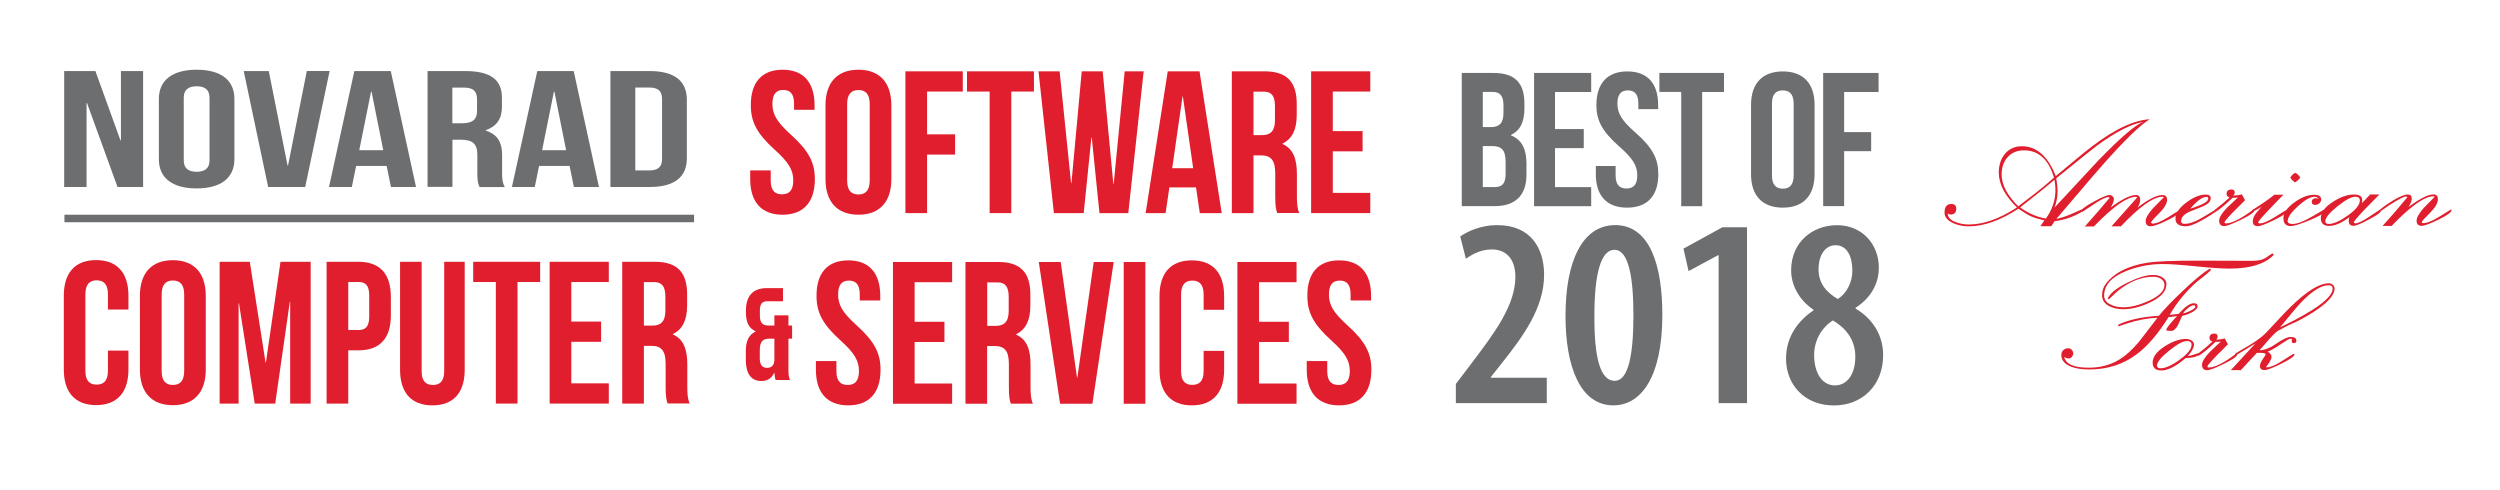 <?xml version="1.0" encoding="utf-8"?>
<!-- Generator: Adobe Illustrator 24.2.3, SVG Export Plug-In . SVG Version: 6.00 Build 0)  -->
<svg version="1.1" id="Layer_1" xmlns="http://www.w3.org/2000/svg" xmlns:xlink="http://www.w3.org/1999/xlink" x="0px" y="0px"
	 viewBox="0 0 279.32 54.71" style="enable-background:new 0 0 279.32 54.71;" xml:space="preserve">
<style type="text/css">
	.st0{fill:#E01E2D;}
	.st1{fill:#6D6E70;}
	.st2{fill:none;stroke:#6D6E70;stroke-width:0.84;stroke-miterlimit:10;}
</style>
<g>
	<g>
		<g>
			<path class="st0" d="M87.44,7.79c2.36,0,3.57,1.45,3.57,3.98v0.5h-2.29v-0.66c0-1.13-0.44-1.56-1.21-1.56
				c-0.77,0-1.21,0.43-1.21,1.56c0,1.15,0.48,2.01,2.07,3.44c2.03,1.83,2.67,3.15,2.67,4.96c0,2.53-1.23,3.98-3.61,3.98
				s-3.61-1.45-3.61-3.98v-0.97h2.29v1.13c0,1.13,0.48,1.54,1.26,1.54c0.77,0,1.26-0.41,1.26-1.54c0-1.15-0.48-2.01-2.07-3.44
				c-2.03-1.83-2.67-3.15-2.67-4.96C83.87,9.24,85.09,7.79,87.44,7.79z"/>
			<path class="st0" d="M92.23,11.77c0-2.53,1.3-3.98,3.68-3.98c2.38,0,3.68,1.45,3.68,3.98v8.24c0,2.53-1.3,3.98-3.68,3.98
				c-2.38,0-3.68-1.45-3.68-3.98V11.77z M94.65,20.17c0,1.13,0.48,1.56,1.26,1.56c0.77,0,1.26-0.43,1.26-1.56v-8.55
				c0-1.13-0.48-1.56-1.26-1.56c-0.77,0-1.26,0.43-1.26,1.56V20.17z"/>
			<path class="st0" d="M103.58,15.01h3.13v2.26h-3.13v6.54h-2.42V7.97h6.41v2.26h-3.99V15.01z"/>
			<path class="st0" d="M108.03,7.97h7.49v2.26h-2.53v13.58h-2.42V10.23h-2.53V7.97z"/>
			<path class="st0" d="M121.98,15.37h-0.04l-0.86,8.44h-3.33l-1.72-15.84h2.36l1.28,12.49h0.04l1.15-12.49h2.34l1.19,12.58h0.04
				l1.23-12.58h2.12l-1.72,15.84h-3.22L121.98,15.37z"/>
			<path class="st0" d="M136.5,23.81h-2.45l-0.42-2.87h-2.98l-0.42,2.87h-2.23l2.47-15.84h3.55L136.5,23.81z M130.97,18.79h2.34
				l-1.15-8.01h-0.04L130.97,18.79z"/>
			<path class="st0" d="M142.7,23.81c-0.13-0.41-0.22-0.66-0.22-1.95v-2.49c0-1.47-0.48-2.01-1.59-2.01h-0.84v6.45h-2.42V7.97h3.66
				c2.51,0,3.59,1.2,3.59,3.64v1.24c0,1.63-0.51,2.67-1.59,3.19v0.05c1.21,0.52,1.61,1.7,1.61,3.35v2.44c0,0.77,0.02,1.33,0.26,1.92
				H142.7z M140.05,10.23v4.87H141c0.9,0,1.45-0.41,1.45-1.67v-1.56c0-1.13-0.37-1.63-1.23-1.63H140.05z"/>
			<path class="st0" d="M148.91,14.65h3.33v2.26h-3.33v4.64h4.19v2.26h-6.61V7.97h6.61v2.26h-4.19V14.65z"/>
			<path class="st0" d="M84.42,37.04v-0.03c-0.74-0.32-1.08-1-1.08-2.1v-0.19c0-1.64,0.77-2.53,2.34-2.53h1.8v1.47H85.7
				c-0.5,0-0.8,0.26-0.8,1v0.63c0,0.82,0.36,1.08,0.94,1.08h0.68v-1.14h1.57v1.14h0.41v1.47h-0.41v3.37c0,0.5,0.01,0.86,0.17,1.25
				h-1.6c-0.07-0.21-0.11-0.35-0.14-0.81H86.5c-0.27,0.6-0.73,0.92-1.43,0.92c-1.15,0-1.74-0.83-1.74-2.34v-1.04
				C83.33,38.14,83.65,37.4,84.42,37.04z M85.71,41.1c0.47,0,0.78-0.25,0.81-0.89v-2.37h-0.6c-0.71,0-1.03,0.35-1.03,1.3v0.95
				C84.9,40.82,85.21,41.1,85.71,41.1z"/>
			<path class="st0" d="M94.78,29.09c2.36,0,3.57,1.45,3.57,3.98v0.5h-2.29v-0.66c0-1.13-0.44-1.56-1.21-1.56
				c-0.77,0-1.21,0.43-1.21,1.56c0,1.15,0.48,2.01,2.07,3.44c2.03,1.83,2.67,3.15,2.67,4.96c0,2.53-1.23,3.98-3.61,3.98
				s-3.61-1.45-3.61-3.98v-0.97h2.29v1.13c0,1.13,0.48,1.54,1.26,1.54c0.77,0,1.26-0.41,1.26-1.54c0-1.15-0.48-2.01-2.07-3.44
				c-2.03-1.83-2.67-3.15-2.67-4.96C91.21,30.54,92.43,29.09,94.78,29.09z"/>
			<path class="st0" d="M102.19,35.95h3.33v2.26h-3.33v4.64h4.19v2.26h-6.61V29.27h6.61v2.26h-4.19V35.95z"/>
			<path class="st0" d="M112.94,45.11c-0.13-0.41-0.22-0.66-0.22-1.95v-2.49c0-1.47-0.48-2.01-1.59-2.01h-0.84v6.45h-2.42V29.27
				h3.66c2.51,0,3.59,1.2,3.59,3.64v1.24c0,1.63-0.51,2.67-1.59,3.19v0.05c1.21,0.52,1.61,1.7,1.61,3.35v2.44
				c0,0.77,0.02,1.33,0.26,1.92H112.94z M110.3,31.54v4.87h0.95c0.9,0,1.45-0.41,1.45-1.67v-1.56c0-1.13-0.37-1.63-1.23-1.63H110.3z
				"/>
			<path class="st0" d="M120.33,42.19h0.04l1.83-12.92h2.23l-2.38,15.84h-3.61l-2.38-15.84h2.45L120.33,42.19z"/>
			<path class="st0" d="M125.55,29.27h2.42v15.84h-2.42V29.27z"/>
			<path class="st0" d="M136.77,39.21v2.1c0,2.53-1.23,3.98-3.61,3.98c-2.38,0-3.61-1.45-3.61-3.98v-8.24
				c0-2.53,1.23-3.98,3.61-3.98c2.38,0,3.61,1.45,3.61,3.98v1.54h-2.29v-1.7c0-1.13-0.48-1.56-1.26-1.56
				c-0.77,0-1.26,0.43-1.26,1.56v8.55c0,1.13,0.48,1.54,1.26,1.54c0.77,0,1.26-0.41,1.26-1.54v-2.26H136.77z"/>
			<path class="st0" d="M140.67,35.95H144v2.26h-3.33v4.64h4.19v2.26h-6.61V29.27h6.61v2.26h-4.19V35.95z"/>
			<path class="st0" d="M149.62,29.09c2.36,0,3.57,1.45,3.57,3.98v0.5h-2.29v-0.66c0-1.13-0.44-1.56-1.21-1.56
				c-0.77,0-1.21,0.43-1.21,1.56c0,1.15,0.48,2.01,2.07,3.44c2.03,1.83,2.67,3.15,2.67,4.96c0,2.53-1.23,3.98-3.61,3.98
				s-3.61-1.45-3.61-3.98v-0.97h2.29v1.13c0,1.13,0.48,1.54,1.26,1.54c0.77,0,1.26-0.41,1.26-1.54c0-1.15-0.48-2.01-2.07-3.44
				c-2.03-1.83-2.67-3.15-2.67-4.96C146.05,30.54,147.26,29.09,149.62,29.09z"/>
		</g>
		<path class="st0" d="M52.86,29.25h7.49v2.26h-2.53v13.58h-2.42V31.51h-2.53V29.25z"/>
		<path class="st0" d="M63.83,35.93h3.33v2.26h-3.33v4.64h4.19v2.26h-6.61V29.25h6.61v2.26h-4.19V35.93z"/>
		<path class="st0" d="M74.59,45.09c-0.13-0.41-0.22-0.66-0.22-1.95v-2.49c0-1.47-0.48-2.01-1.59-2.01h-0.84v6.45h-2.42V29.25h3.66
			c2.51,0,3.59,1.2,3.59,3.64v1.24c0,1.63-0.51,2.67-1.59,3.19v0.05c1.21,0.52,1.61,1.7,1.61,3.35v2.44c0,0.77,0.02,1.33,0.26,1.92
			H74.59z M71.94,31.51v4.87h0.95c0.9,0,1.45-0.41,1.45-1.67v-1.56c0-1.13-0.37-1.63-1.23-1.63H71.94z"/>
		<path class="st0" d="M14.35,39.18v2.1c0,2.53-1.23,3.98-3.61,3.98c-2.38,0-3.61-1.45-3.61-3.98v-8.24c0-2.53,1.23-3.98,3.61-3.98
			c2.38,0,3.61,1.45,3.61,3.98v1.54h-2.29v-1.7c0-1.13-0.48-1.56-1.26-1.56c-0.77,0-1.26,0.43-1.26,1.56v8.55
			c0,1.13,0.48,1.54,1.26,1.54c0.77,0,1.26-0.41,1.26-1.54v-2.26H14.35z"/>
		<path class="st0" d="M15.63,33.05c0-2.53,1.3-3.98,3.68-3.98c2.38,0,3.68,1.45,3.68,3.98v8.24c0,2.53-1.3,3.98-3.68,3.98
			c-2.38,0-3.68-1.45-3.68-3.98V33.05z M18.06,41.45c0,1.13,0.48,1.56,1.26,1.56c0.77,0,1.26-0.43,1.26-1.56v-8.55
			c0-1.13-0.48-1.56-1.26-1.56c-0.77,0-1.26,0.43-1.26,1.56V41.45z"/>
		<path class="st0" d="M29.67,40.5h0.04l1.63-11.25h3.37v15.84h-2.29V33.73h-0.04l-1.63,11.36h-2.29l-1.76-11.2h-0.04v11.2h-2.12
			V29.25h3.37L29.67,40.5z"/>
		<path class="st0" d="M43.67,33.17v2.06c0,2.53-1.19,3.91-3.61,3.91h-1.15v5.95h-2.42V29.25h3.57
			C42.48,29.25,43.67,30.63,43.67,33.17z M38.91,31.51v5.36h1.15c0.77,0,1.19-0.36,1.19-1.49v-2.38c0-1.13-0.42-1.49-1.19-1.49
			H38.91z"/>
		<path class="st0" d="M47.11,29.25v12.22c0,1.13,0.48,1.54,1.26,1.54c0.77,0,1.26-0.41,1.26-1.54V29.25h2.29v12.06
			c0,2.53-1.23,3.98-3.61,3.98c-2.38,0-3.61-1.45-3.61-3.98V29.25H47.11z"/>
		<g>
			<path class="st1" d="M9.72,11.51H9.67v9.38h-2.5V7.94h3.49l2.8,7.75h0.05V7.94h2.48v12.95h-2.86L9.72,11.51z"/>
			<path class="st1" d="M17.75,11.05c0-2.07,1.49-3.26,4.22-3.26c2.73,0,4.22,1.18,4.22,3.26v6.74c0,2.07-1.49,3.26-4.22,3.26
				c-2.73,0-4.22-1.18-4.22-3.26V11.05z M20.53,17.91c0,0.93,0.56,1.28,1.44,1.28c0.88,0,1.44-0.35,1.44-1.28v-6.99
				c0-0.93-0.56-1.28-1.44-1.28c-0.88,0-1.44,0.35-1.44,1.28V17.91z"/>
			<path class="st1" d="M32.13,18.5h0.05l2.1-10.57h2.55L34.1,20.89h-4.14L27.23,7.94h2.8L32.13,18.5z"/>
			<path class="st1" d="M46.48,20.89h-2.8l-0.48-2.35h-3.41l-0.48,2.35h-2.55l2.83-12.95h4.07L46.48,20.89z M40.14,16.78h2.68
				l-1.31-6.55h-0.05L40.14,16.78z"/>
			<path class="st1" d="M53.58,20.89c-0.15-0.33-0.25-0.54-0.25-1.59v-2.04c0-1.2-0.56-1.65-1.82-1.65h-0.96v5.27h-2.78V7.94h4.19
				c2.88,0,4.12,0.98,4.12,2.98v1.02c0,1.33-0.58,2.18-1.82,2.61v0.04c1.39,0.43,1.84,1.39,1.84,2.74v2c0,0.63,0.03,1.09,0.3,1.57
				H53.58z M50.54,9.79v3.98h1.09c1.04,0,1.67-0.33,1.67-1.37v-1.28c0-0.93-0.43-1.33-1.42-1.33H50.54z"/>
			<path class="st1" d="M66.92,20.89h-2.8l-0.48-2.35h-3.41l-0.48,2.35h-2.55l2.83-12.95h4.07L66.92,20.89z M60.57,16.78h2.68
				l-1.31-6.55h-0.05L60.57,16.78z"/>
			<path class="st1" d="M68.2,7.94h4.4c2.78,0,4.14,1.13,4.14,3.2v6.55c0,2.07-1.36,3.2-4.14,3.2h-4.4V7.94z M70.98,9.79v9.25h1.57
				c0.88,0,1.42-0.33,1.42-1.26v-6.74c0-0.93-0.53-1.26-1.42-1.26H70.98z"/>
		</g>
		<line class="st2" x1="7.2" y1="24.41" x2="77.55" y2="24.41"/>
	</g>
	<g>
		<path class="st0" d="M229.75,24.46c0.48-0.1,1-0.26,1.56-0.5c0.49-0.22,0.98-0.43,1.48-0.65l0.07-0.01l0.07,0.1l-0.04,0.09
			c-1.06,0.68-2.17,1.09-3.33,1.22l-0.37,0.56l-1.22,0l0.45-0.65c-0.64-0.14-1.15-0.29-1.54-0.47c-0.34-0.16-0.79-0.44-1.36-0.83
			c-2.02,1.31-3.88,1.97-5.57,1.97c-0.6,0-1.17-0.11-1.7-0.35c-0.66-0.29-0.99-0.69-0.99-1.19c0-0.64,0.25-0.96,0.76-0.96
			c0.36,0,0.55,0.18,0.55,0.53c0,0.43-0.22,0.65-0.65,0.65c-0.11,0-0.21-0.04-0.3-0.12c-0.01,0.41,0.29,0.74,0.9,0.97
			c0.47,0.18,0.97,0.27,1.49,0.26c1.62,0,3.4-0.64,5.34-1.9c-1.35-1.32-2.03-2.62-2.03-3.9c0-0.79,0.21-1.47,0.63-2.02
			c0.48-0.61,1.13-0.92,1.95-0.92c1.64,0,2.91,1.11,3.79,3.33c1.04-0.86,2.07-1.71,3.1-2.57c1.36-1.1,2.57-1.94,3.63-2.52
			c1.39-0.77,2.64-1.19,3.77-1.26c-1.05,0.63-2.83,2.35-5.33,5.18C234.79,18.56,233.09,20.54,229.75,24.46z M225.5,23.05
			c1.26-0.97,1.94-1.49,2.03-1.56c0.76-0.6,1.42-1.15,1.96-1.65c-0.61-2.03-1.73-3.05-3.36-3.04c-0.78,0-1.4,0.27-1.86,0.8
			c-0.42,0.5-0.63,1.12-0.63,1.87C223.63,20.63,224.26,21.82,225.5,23.05z M228.58,24.42c0.71-0.97,1.07-2.05,1.07-3.22
			c0-0.36-0.04-0.73-0.11-1.12c-0.68,0.6-1.96,1.63-3.83,3.09C226.61,23.83,227.56,24.24,228.58,24.42z M229.55,23.19
			c1.62-1.74,3.24-3.49,4.86-5.23c2.47-2.55,4.15-4,5.04-4.34c-1.34,0.24-3.04,1.11-5.12,2.62c-0.33,0.24-1.87,1.47-4.59,3.68
			c0.1,0.59,0.15,1.07,0.15,1.45C229.89,21.97,229.78,22.58,229.55,23.19z"/>
		<path class="st0" d="M240.32,24.89l0.15,0.09c0.41,0.02,1.01-0.23,1.82-0.74c0.83-0.52,1.26-0.79,1.29-0.79l0.05,0.08
			c0,0.24-0.48,0.6-1.45,1.07c-0.92,0.45-1.55,0.68-1.89,0.68c-0.38,0-0.56-0.19-0.56-0.58c0-0.34,0.27-0.81,0.81-1.42
			c0.42-0.42,0.83-0.84,1.24-1.26l-0.16-0.04c-1.01,0-2.57,1.1-4.66,3.31l-1.05,0l2.89-3.25l-0.17-0.05c-0.98,0-2.55,1.1-4.68,3.31
			l-1.01,0c0.9-1,1.82-2.07,2.77-3.2l-0.13-0.08c-0.29,0-0.83,0.26-1.62,0.79c-0.83,0.56-1.26,0.84-1.31,0.85l-0.08-0.09
			c0.01-0.21,0.47-0.56,1.38-1.05c0.88-0.48,1.46-0.73,1.74-0.73c0.13,0,0.24,0.05,0.34,0.14c0.1,0.09,0.15,0.2,0.15,0.32
			c0,0.23-0.12,0.55-0.36,0.94c1.26-0.94,2.2-1.4,2.82-1.4c0.32,0,0.48,0.18,0.48,0.54c0,0.28-0.1,0.56-0.3,0.86
			c1.23-0.94,2.16-1.4,2.79-1.4c0.34,0,0.51,0.18,0.51,0.54c0,0.41-0.3,0.92-0.91,1.53C240.62,24.44,240.32,24.79,240.32,24.89z"/>
		<path class="st0" d="M247.55,23.42l0.09,0.13l-0.04,0.08c-1.63,1.1-2.75,1.65-3.37,1.65c-0.78,0-1.17-0.28-1.17-0.84
			c0-0.6,0.41-1.21,1.22-1.82c0.78-0.58,1.5-0.88,2.16-0.88c0.38,0,0.56,0.14,0.56,0.43c0,0.33-0.29,0.63-0.86,0.88
			c-0.53,0.21-1.06,0.43-1.59,0.64c-0.57,0.28-0.86,0.62-0.86,1.02c0,0.2,0.13,0.3,0.4,0.3c0.57,0,1.28-0.27,2.14-0.8
			C247.1,23.68,247.53,23.42,247.55,23.42z M244.72,23.31c1.34-0.41,2.01-0.79,2.01-1.12c0-0.13-0.07-0.19-0.2-0.19
			C246.07,21.99,245.47,22.43,244.72,23.31z"/>
		<path class="st0" d="M247.45,23.45c0.75-0.58,1.3-1.05,1.65-1.39c-0.22-0.07-0.33-0.2-0.33-0.39c0-0.33,0.18-0.5,0.55-0.5
			c0.24,0,0.36,0.11,0.36,0.34c0,0.13-0.06,0.24-0.17,0.33c0.36,0,0.68-0.04,0.97-0.13l0.35,0.66c-0.42,0.42-0.85,0.85-1.27,1.27
			c-0.68,0.7-1.02,1.1-1.02,1.2c0,0.08,0.06,0.12,0.18,0.12c0.64,0,1.65-0.51,3.02-1.53l0.11,0.13c-0.01,0.18-0.5,0.52-1.49,1
			c-0.96,0.47-1.58,0.7-1.86,0.7c-0.38,0-0.56-0.21-0.56-0.62c0-0.33,0.29-0.81,0.88-1.43c0.41-0.38,0.81-0.77,1.22-1.15
			c-0.21,0.03-0.4,0.05-0.58,0.03c-1.09,1.02-1.74,1.53-1.94,1.55l-0.1-0.12L247.45,23.45z"/>
		<path class="st0" d="M255.12,21.75c-0.52,0.53-1.04,1.07-1.55,1.61c-0.85,0.89-1.27,1.39-1.29,1.51l0.15,0.09
			c0.38,0.02,0.98-0.23,1.79-0.74c0.84-0.53,1.27-0.79,1.3-0.79l0.08,0.12c-0.01,0.2-0.51,0.54-1.49,1.02
			c-0.95,0.47-1.57,0.7-1.86,0.7c-0.36,0-0.55-0.18-0.55-0.54c0-0.28,0.12-0.58,0.35-0.89c0.02-0.02,0.23-0.27,0.64-0.75
			c-0.25,0.17-0.58,0.36-0.97,0.56l-0.1-0.11l0.06-0.1c1-0.62,1.81-1.18,2.43-1.68L255.12,21.75z M257,19.81
			c-0.08,0.19-0.28,0.38-0.58,0.57c-0.22-0.14-0.4-0.32-0.53-0.53c0.11-0.23,0.29-0.41,0.55-0.54
			C256.62,19.38,256.81,19.55,257,19.81z"/>
		<path class="st0" d="M256.13,25.02c0.54,0,1.25-0.27,2.15-0.8c0.92-0.54,1.39-0.81,1.39-0.81l0.11,0.14
			c-0.01,0.22-0.57,0.57-1.69,1.04c-1.09,0.45-1.8,0.67-2.14,0.67c-0.55,0-0.82-0.29-0.83-0.86c0-0.61,0.41-1.2,1.23-1.79
			c0.77-0.56,1.5-0.84,2.16-0.85c0.55,0,0.83,0.17,0.83,0.52c0,0.17-0.07,0.31-0.2,0.43c-0.13,0.12-0.28,0.18-0.46,0.18
			c-0.26,0-0.39-0.1-0.39-0.32c0-0.28,0.17-0.42,0.5-0.42c0.08,0,0.18,0.03,0.28,0.09c-0.11-0.17-0.27-0.26-0.46-0.26
			c-0.47,0-1.08,0.35-1.86,1.05c-0.77,0.7-1.16,1.26-1.16,1.7C255.62,24.93,255.79,25.02,256.13,25.02z"/>
		<path class="st0" d="M259.3,24.38c0-0.64,0.45-1.26,1.37-1.84c0.84-0.54,1.62-0.81,2.35-0.81c0.6,0,0.9,0.21,0.91,0.64
			c0,0.1-0.02,0.21-0.06,0.34c0.15-0.14,0.46-0.47,0.94-0.98l1.03,0c-0.52,0.53-1.05,1.07-1.57,1.6c-0.85,0.89-1.27,1.39-1.29,1.52
			l0.14,0.11c0.3,0.01,0.84-0.24,1.61-0.76c0.77-0.52,1.16-0.78,1.18-0.78l0.11,0.12c-0.01,0.19-0.46,0.52-1.36,0.99
			c-0.87,0.47-1.44,0.7-1.7,0.7c-0.36,0-0.54-0.18-0.54-0.53c0-0.15,0.02-0.29,0.07-0.43c-0.88,0.65-1.63,0.97-2.24,0.97
			C259.62,25.25,259.3,24.96,259.3,24.38z M260.18,25.02c0.54,0,1.24-0.31,2.12-0.93c0.91-0.65,1.36-1.21,1.36-1.69
			c0-0.28-0.17-0.42-0.52-0.42c-0.43,0-1.09,0.36-1.99,1.08c-0.9,0.72-1.35,1.28-1.35,1.66C259.79,24.92,259.92,25.02,260.18,25.02z
			"/>
		<path class="st0" d="M268.97,22.03l-0.1-0.08c-0.36,0-1.33,0.54-2.9,1.65l-0.1-0.1l0.04-0.08c0.45-0.37,0.94-0.71,1.48-1.04
			c0.73-0.43,1.27-0.65,1.62-0.65c0.3,0,0.45,0.15,0.45,0.44c0,0.27-0.12,0.58-0.36,0.95c1.26-0.93,2.19-1.4,2.79-1.4
			c0.33,0,0.49,0.18,0.49,0.54c0,0.43-0.3,0.94-0.9,1.54c-0.6,0.59-0.9,0.93-0.9,1.02c0,0.07,0.05,0.11,0.16,0.11
			c0.43,0,1.05-0.25,1.86-0.76c0.81-0.51,1.22-0.76,1.25-0.77l0.05,0.08c0,0.23-0.49,0.59-1.46,1.06c-0.94,0.46-1.56,0.69-1.88,0.69
			c-0.37,0-0.56-0.19-0.56-0.58c0-0.34,0.27-0.81,0.8-1.42c0.42-0.42,0.83-0.84,1.24-1.26l-0.15-0.04c-1,0-2.56,1.1-4.68,3.31
			l-1.01,0C267.12,24.23,268.04,23.17,268.97,22.03z"/>
	</g>
	<g>
		<path class="st0" d="M242.42,35.18l0.99-0.11c0.7-0.79,1.27-1.19,1.69-1.19c0.29,0,0.43,0.11,0.43,0.32
			c0,0.25-0.23,0.49-0.68,0.72c-0.35,0.18-0.7,0.31-1.04,0.37c-0.15,0.33-0.31,0.67-0.46,1.01c-0.24,0.45-0.49,0.67-0.74,0.67
			c-0.06,0-0.14,0-0.25-0.01c-0.11-0.01-0.18-0.01-0.23-0.02l-0.11-0.05c0.01-0.13,0.18-0.39,0.52-0.8c0.27-0.33,0.51-0.58,0.7-0.77
			l-0.95,0.11c-1.16,1.86-2.35,3.25-3.56,4.15c-1.51,1.13-3.27,1.7-5.28,1.7c-0.79,0-1.45-0.09-1.99-0.29
			c-0.76-0.28-1.15-0.72-1.15-1.34c0-0.21,0.07-0.39,0.22-0.53c0.15-0.14,0.33-0.21,0.55-0.21c0.15,0,0.28,0.06,0.39,0.18
			c0.11,0.12,0.17,0.25,0.17,0.4c0,0.12-0.04,0.24-0.13,0.36c-0.1,0.13-0.21,0.2-0.33,0.2c-0.2,0-0.38-0.05-0.55-0.17
			c0.18,0.81,1.1,1.21,2.77,1.2c1.24,0,2.34-0.29,3.31-0.86c0.76-0.45,1.54-1.15,2.32-2.09c0.67-0.88,1.35-1.75,2.02-2.63
			c-1.15,0.06-2.25,0.26-3.3,0.61c-0.72,0.23-1.05,0.34-0.98,0.34h-0.06l-0.07-0.1l0.08-0.1c1.1-0.52,2.59-0.85,4.49-0.97
			c0.58-0.72,1.47-1.65,2.68-2.79c1.3-1.24,2.29-2.05,2.95-2.43l0.12-0.03l0.07,0.08l-0.04,0.09c-0.17,0.19-0.43,0.41-0.76,0.67
			c-0.42,0.32-0.68,0.53-0.8,0.63C244.18,32.62,243.18,33.84,242.42,35.18z M241.65,29.5c-1.44,0-2.81,0.26-4.09,0.78
			c-1.65,0.66-2.47,1.58-2.47,2.75c0,0.45,0.25,0.79,0.76,1.02c0.39,0.19,0.86,0.28,1.4,0.28c0.81,0,1.74-0.23,2.77-0.69
			c1.21-0.54,1.82-1.14,1.81-1.8c0-0.3-0.13-0.53-0.4-0.7c-0.23-0.14-0.5-0.22-0.83-0.22c-1.39,0-2.75,0.56-4.08,1.67
			c-0.19,0.19-0.49,0.47-0.88,0.83l-0.08,0.01l-0.06-0.07l0.03-0.09c0.3-0.57,1.05-1.15,2.23-1.72c1.13-0.55,2.06-0.83,2.8-0.83
			c0.38,0,0.71,0.08,0.99,0.24c0.33,0.19,0.5,0.45,0.5,0.79c0,0.78-0.61,1.46-1.83,2.04c-1.05,0.5-2.04,0.75-2.97,0.76
			c-0.61,0-1.14-0.11-1.58-0.34c-0.54-0.28-0.81-0.68-0.81-1.22c0-0.48,0.13-0.89,0.4-1.25c0.93-1.25,2.49-2.04,4.66-2.39
			c0.97-0.15,2.82-0.23,5.54-0.23c0.68,0,1.7,0,3.06,0.01c1.36,0.01,2.37,0.01,3.05,0.01c0.55,0,0.96-0.06,1.24-0.17
			c0.2-0.07,0.54-0.28,1.02-0.63l0.09-0.03l0.1,0.12L254,28.52c-0.98,0.99-2.61,1.49-4.89,1.49c-0.84,0-2.08-0.08-3.73-0.25
			C243.72,29.59,242.48,29.5,241.65,29.5z M245.28,34.26c0-0.1-0.05-0.15-0.16-0.15c-0.2,0-0.43,0.11-0.7,0.34
			c-0.23,0.19-0.4,0.38-0.53,0.58c0.21-0.04,0.47-0.14,0.8-0.29C245.09,34.56,245.28,34.39,245.28,34.26z"/>
		<path class="st0" d="M245.65,39.47l0.09,0.11l-0.05,0.09c-0.35,0.22-0.84,0.33-1.48,0.33c-1.08,0.92-1.99,1.39-2.71,1.39
			c-0.66,0-0.99-0.29-0.99-0.87c0-0.64,0.45-1.25,1.37-1.84c0.85-0.54,1.63-0.81,2.34-0.81c0.23,0,0.43,0.05,0.6,0.15
			c0.21,0.12,0.31,0.28,0.31,0.48c0,0.34-0.23,0.76-0.68,1.26c0.17,0.01,0.38-0.04,0.63-0.13
			C245.35,39.53,245.53,39.48,245.65,39.47z M241.39,41.15c0.54,0,1.25-0.31,2.11-0.94c0.91-0.65,1.36-1.22,1.36-1.69
			c0-0.28-0.18-0.42-0.53-0.42c-0.43,0-1.09,0.36-1.99,1.09c-0.9,0.72-1.35,1.28-1.35,1.67C241.01,41.05,241.14,41.15,241.39,41.15z
			"/>
		<path class="st0" d="M245.54,39.55c0.75-0.58,1.3-1.05,1.65-1.39c-0.22-0.07-0.33-0.2-0.33-0.39c0-0.33,0.18-0.5,0.55-0.5
			c0.24,0,0.36,0.11,0.36,0.34c0,0.13-0.06,0.24-0.17,0.33c0.36,0,0.68-0.04,0.97-0.13l0.35,0.66c-0.42,0.42-0.85,0.85-1.27,1.27
			c-0.68,0.7-1.02,1.1-1.02,1.2c0,0.08,0.06,0.12,0.18,0.12c0.64,0,1.65-0.51,3.02-1.53l0.11,0.13c-0.01,0.18-0.5,0.52-1.49,1
			c-0.96,0.47-1.58,0.7-1.86,0.7c-0.38,0-0.56-0.21-0.56-0.62c0-0.33,0.29-0.81,0.88-1.43c0.41-0.38,0.81-0.77,1.22-1.15
			c-0.21,0.03-0.4,0.05-0.58,0.03c-1.09,1.02-1.74,1.53-1.94,1.55l-0.1-0.12L245.54,39.55z"/>
		<path class="st0" d="M253,41.35c-0.33,0-0.5-0.15-0.5-0.47c0-0.2,0.11-0.45,0.32-0.76c0.21-0.31,0.32-0.48,0.32-0.53
			c0-0.12-0.24-0.17-0.71-0.17l-0.28,0.01l-1.79,1.93l-1.11-0.01l2.75-2.99c-0.68,0.44-1.42,0.89-2.23,1.36l-0.06-0.12l0.04-0.1
			c0.61-0.36,1.21-0.72,1.82-1.08c0.71-0.45,1.26-0.87,1.64-1.27c0.66-0.71,1.31-1.41,1.97-2.11c0.96-1,1.8-1.77,2.53-2.3
			c0.98-0.72,1.81-1.09,2.5-1.09c0.17,0,0.31,0.06,0.44,0.18c0.13,0.12,0.19,0.26,0.19,0.42c0,0.62-0.58,1.35-1.74,2.19
			c-0.77,0.56-1.66,1.08-2.66,1.57c-0.47,0.18-1.11,0.5-1.92,0.94c-0.32,0.23-0.67,0.58-1.07,1.04c-0.33,0.38-0.66,0.76-0.99,1.14
			c0.55,0,1.18-0.25,1.88-0.74c0.7-0.49,1.23-0.74,1.59-0.74c0.42,0,0.64,0.14,0.64,0.42c0,0.18-0.09,0.27-0.28,0.27
			c-0.13,0-0.2-0.06-0.23-0.17c-0.03-0.09-0.02-0.19,0.04-0.29l-0.18-0.04c-0.13,0-0.49,0.21-1.1,0.62
			c-0.67,0.46-1.16,0.73-1.47,0.83c0.29,0.16,0.44,0.35,0.44,0.59c0,0.24-0.21,0.63-0.62,1.14l0.12,0.02c0.39,0,0.98-0.25,1.76-0.76
			c0.78-0.51,1.2-0.76,1.26-0.76l0.05,0.08c-0.01,0.21-0.5,0.55-1.48,1.04C253.92,41.11,253.3,41.35,253,41.35z M254.74,36.58
			c3.92-1.88,5.88-3.33,5.88-4.33c0-0.26-0.15-0.38-0.46-0.38c-0.8,0-1.8,0.62-3.01,1.86C256.79,34.1,255.98,35.05,254.74,36.58z"/>
	</g>
	<g>
		<g>
			<path class="st1" d="M162.66,45.05v-2.15l1.81-2.39c2.45-3.24,4.84-6.38,4.84-9.59c0-1.84-0.91-3.05-2.63-3.05
				c-1.33,0-2.3,0.63-2.9,1.03l-0.63-2.48c0.79-0.57,2.33-1.27,4.11-1.27c3.84,0,5.26,2.66,5.26,5.56c0,3.69-2.36,6.89-4.72,9.86
				l-1.24,1.57v0.06h6.26v2.84H162.66z"/>
			<path class="st1" d="M185.73,35.16c0,7.11-2.45,10.13-5.47,10.13c-3.72,0-5.35-4.35-5.35-10.01c0-6.08,1.87-10.13,5.56-10.13
				C184.4,25.16,185.73,29.78,185.73,35.16z M178.14,35.23c-0.03,4.66,0.63,7.32,2.27,7.32c1.48,0,2.09-2.72,2.09-7.32
				c0-4.38-0.57-7.32-2.12-7.32C178.86,27.91,178.14,30.6,178.14,35.23z"/>
			<path class="st1" d="M192.02,28.51h-0.06l-3.3,1.78l-0.57-2.51l4.35-2.39h2.75v19.65h-3.17V28.51z"/>
			<path class="st1" d="M202.6,34.59c-1.63-1.09-2.48-2.78-2.48-4.38c0-3.14,2.36-5.05,5.14-5.05c2.78,0,4.66,2.12,4.66,4.75
				c0,1.48-0.64,3.21-2.6,4.48v0.09c1.81,1.06,3.08,2.87,3.08,5.2c0,3.39-2.36,5.62-5.5,5.62c-3.33,0-5.35-2.36-5.35-5.23
				c0-2.57,1.48-4.32,3.08-5.41L202.6,34.59z M207.29,39.85c0-2.06-1.24-3.3-2.51-4.05c-1.27,0.82-2.09,2.24-2.09,3.87
				c0,1.9,0.82,3.39,2.33,3.39C206.35,43.06,207.29,41.85,207.29,39.85z M203.18,30.08c0,1.66,0.97,2.63,2.15,3.33
				c1-0.63,1.63-1.87,1.63-3.17c0-1.6-0.6-2.84-1.87-2.84C203.87,27.39,203.18,28.6,203.18,30.08z"/>
		</g>
		<g>
			<path class="st1" d="M170.32,11.57v0.53c0,1.53-0.47,2.49-1.51,2.98v0.04c1.25,0.49,1.74,1.59,1.74,3.17v1.21
				c0,2.3-1.21,3.53-3.55,3.53h-3.68V8.15h3.53C169.28,8.15,170.32,9.28,170.32,11.57z M165.67,10.27v3.93h0.91
				c0.87,0,1.4-0.38,1.4-1.57v-0.83c0-1.06-0.36-1.53-1.19-1.53H165.67z M165.67,16.33v4.57h1.34c0.79,0,1.21-0.36,1.21-1.47v-1.3
				c0-1.38-0.45-1.81-1.51-1.81H165.67z"/>
			<path class="st1" d="M173.74,14.42h3.21v2.13h-3.21v4.36h4.04v2.13h-6.38V8.15h6.38v2.13h-4.04V14.42z"/>
			<path class="st1" d="M181.82,7.98c2.27,0,3.44,1.36,3.44,3.74v0.47h-2.21v-0.62c0-1.06-0.43-1.47-1.17-1.47
				c-0.74,0-1.17,0.4-1.17,1.47c0,1.08,0.47,1.89,2,3.23c1.96,1.72,2.57,2.96,2.57,4.66c0,2.38-1.19,3.74-3.49,3.74
				s-3.49-1.36-3.49-3.74v-0.91h2.21v1.06c0,1.06,0.47,1.45,1.21,1.45s1.21-0.38,1.21-1.45c0-1.08-0.47-1.89-2-3.23
				c-1.96-1.72-2.57-2.96-2.57-4.66C178.38,9.34,179.55,7.98,181.82,7.98z"/>
			<path class="st1" d="M185.39,8.15h7.23v2.13h-2.44v12.76h-2.34V10.27h-2.44V8.15z"/>
			<path class="st1" d="M195.64,11.72c0-2.38,1.25-3.74,3.55-3.74s3.55,1.36,3.55,3.74v7.74c0,2.38-1.25,3.74-3.55,3.74
				s-3.55-1.36-3.55-3.74V11.72z M197.98,19.61c0,1.06,0.47,1.47,1.21,1.47s1.21-0.4,1.21-1.47v-8.04c0-1.06-0.47-1.47-1.21-1.47
				s-1.21,0.4-1.21,1.47V19.61z"/>
			<path class="st1" d="M206.04,14.76h3.02v2.13h-3.02v6.14h-2.34V8.15h6.19v2.13h-3.85V14.76z"/>
		</g>
	</g>
</g>
</svg>
